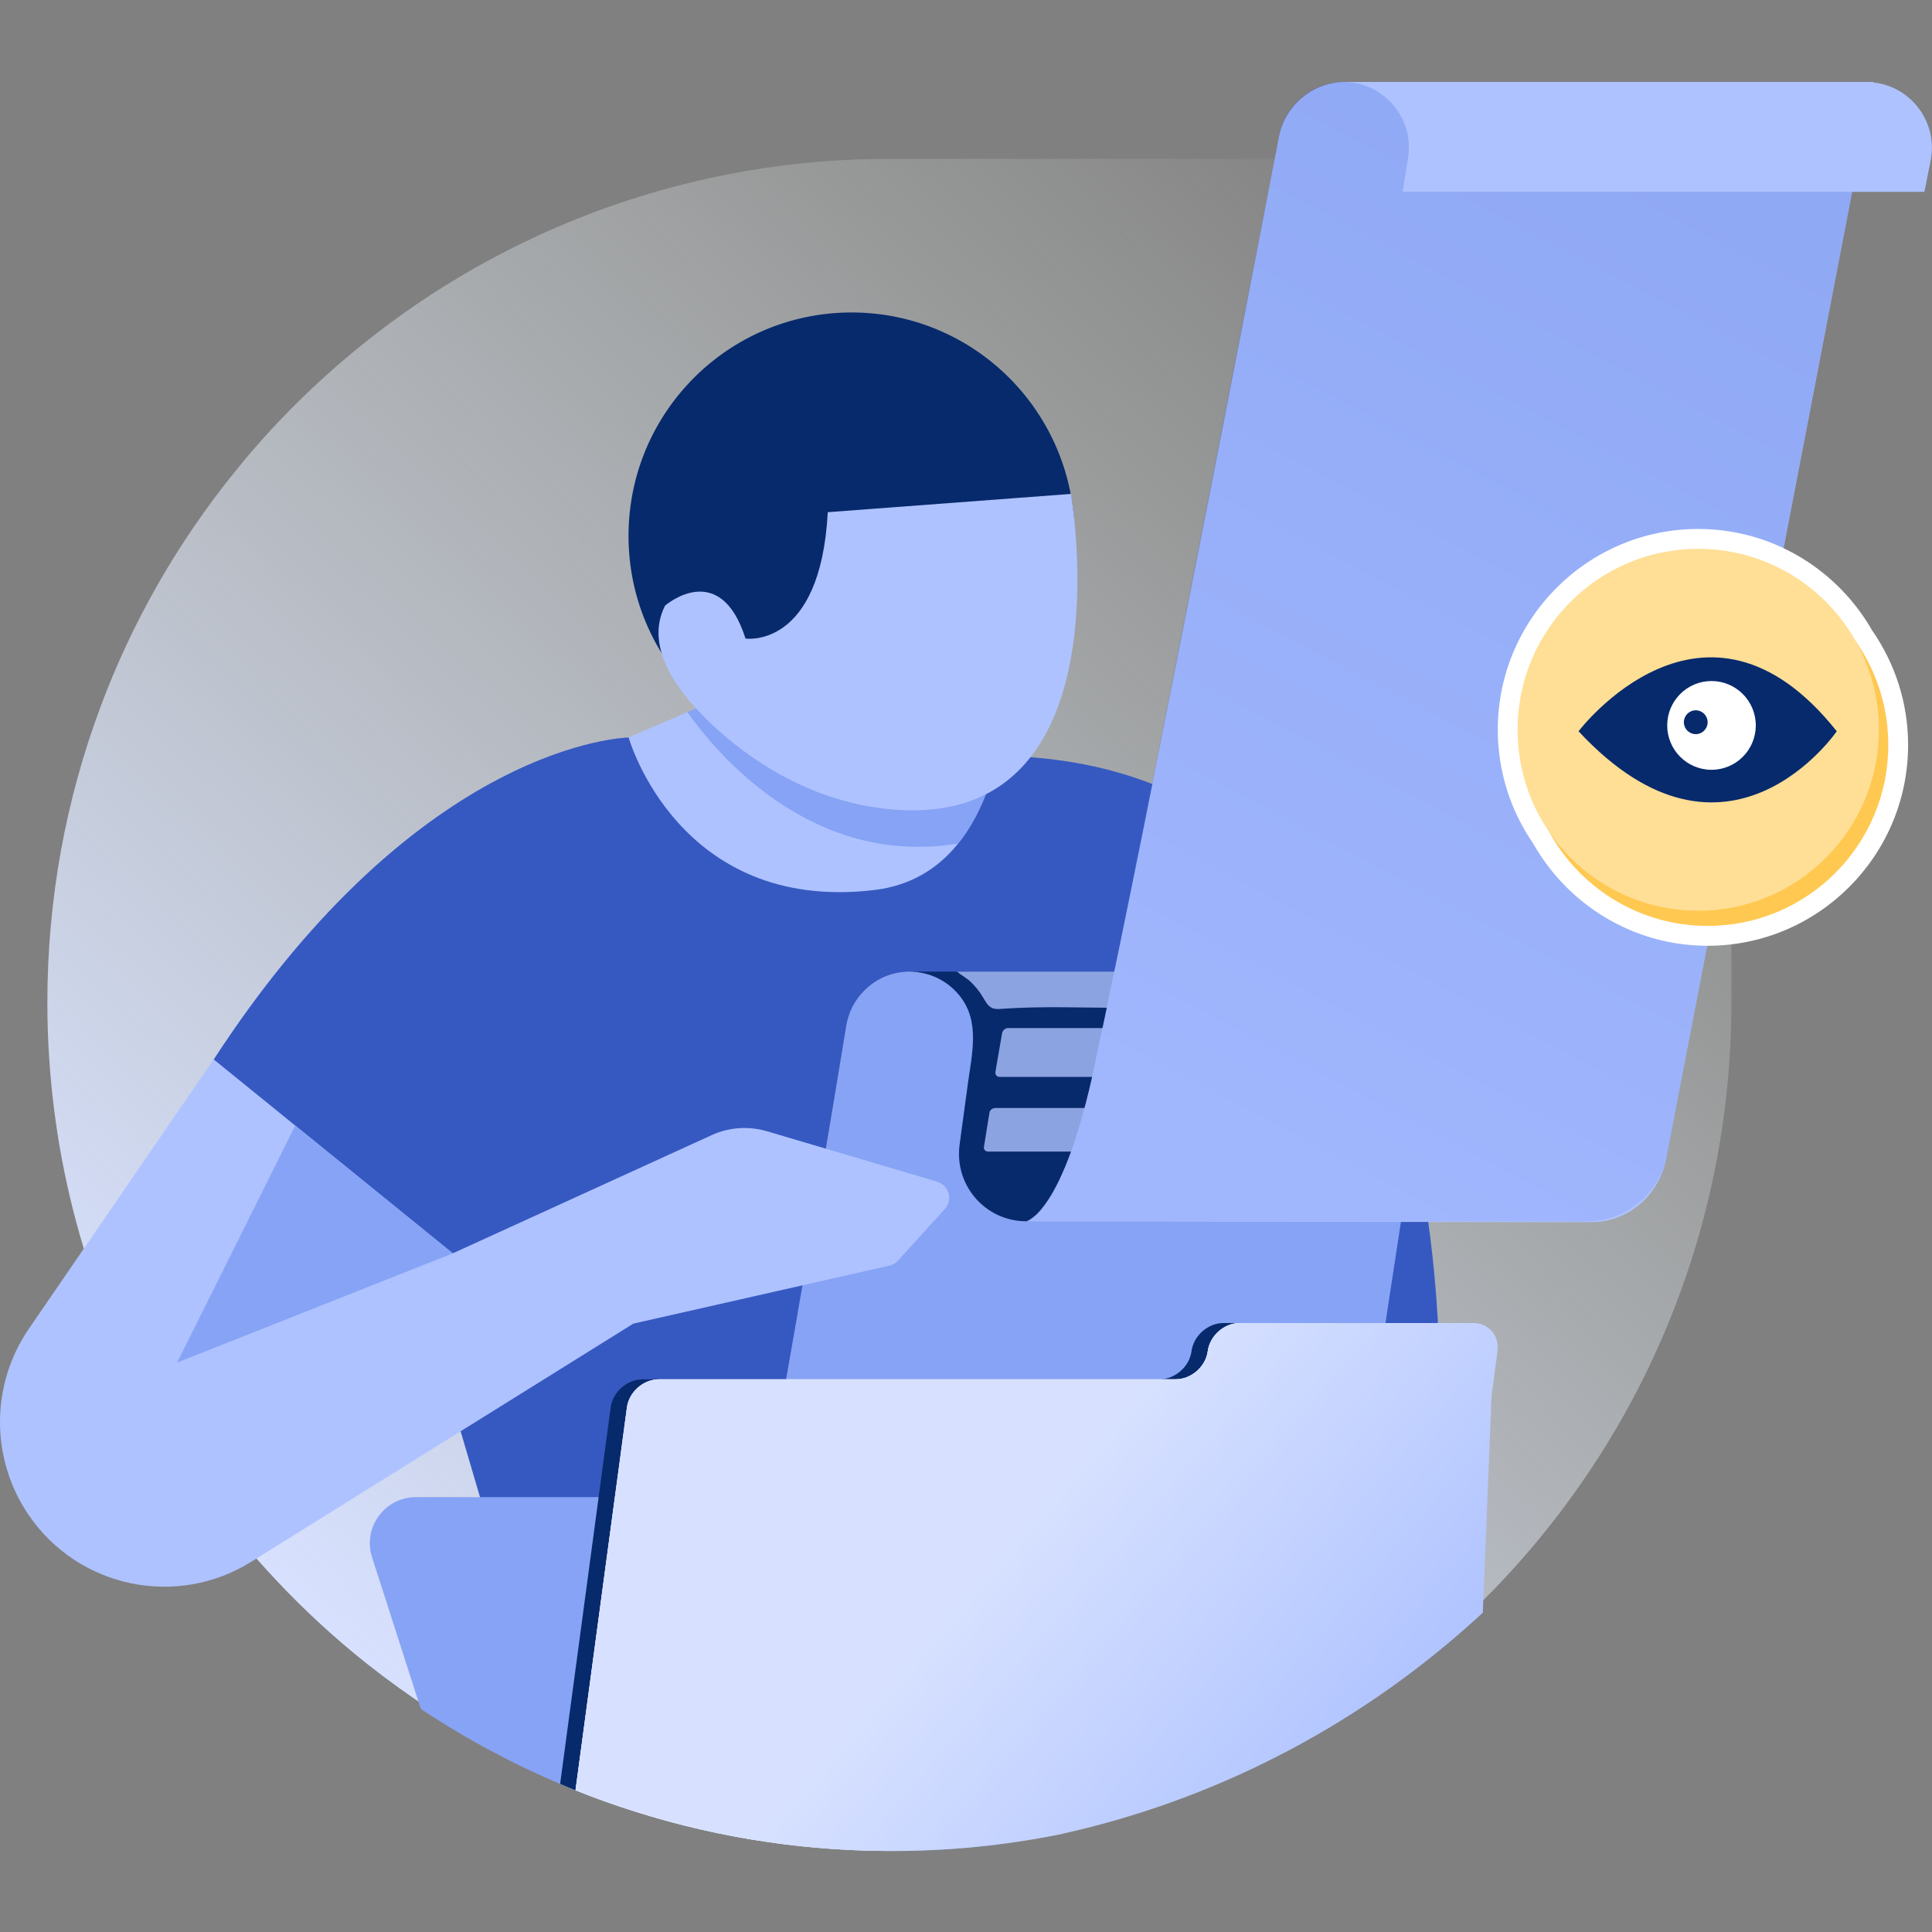 <svg width="165" height="165" viewBox="0 0 165 165" fill="none" xmlns="http://www.w3.org/2000/svg">
<rect x="0" y="0" width="165" height="165" fill="#808080" stroke="none"/>
<g clip-path="url(#clip0_2001_137)">
<path d="M147.872 13.565V85.602C147.872 89.128 147.618 92.613 147.128 95.995C142.558 127.686 117.399 152.687 85.674 156.985C82.5 157.418 79.251 157.638 75.959 157.638C67.953 157.638 60.244 156.324 53.059 153.899C49.353 152.653 45.782 151.11 42.371 149.304C38.462 147.236 34.772 144.811 31.328 142.081C28.578 139.902 25.988 137.512 23.593 134.96C19.235 130.339 15.495 125.134 12.482 119.488C7.1 109.39 4.045 97.852 4.045 85.602C4.045 76.768 5.636 68.307 8.539 60.49C11.264 53.123 15.173 46.332 20.022 40.338C22.036 37.82 24.228 35.455 26.572 33.242C32.208 27.91 38.69 23.476 45.816 20.186C54.98 15.939 65.195 13.565 75.959 13.565H147.872Z" fill="url(#paint0_linear_2001_137)"/>
<path d="M122.841 125.867C122.63 130.267 122.249 133.014 122.249 133.014H47.416L43.726 137.143L37.616 116.38L22.68 114.346L18.254 90.48C35.992 63.224 53.678 62.987 53.678 62.987L87.866 64.657C109.454 66.225 118.043 83.283 121.25 99.967C123.146 109.827 123.146 119.551 122.833 125.875L122.841 125.867Z" fill="#3659C1"/>
<path d="M62.428 59.224L53.686 62.98C53.686 62.98 57.9 77.96 74.605 76.019C91.31 74.086 85.225 41.234 85.225 41.234L62.428 59.224Z" fill="#AEC2FF"/>
<path d="M58.704 60.818C61.225 64.387 69.349 74.094 81.823 72.042C83.253 70.27 84.252 68.032 84.945 65.582L82.669 61.682L61.039 59.817L58.704 60.818Z" fill="#87A3F5"/>
<path d="M85.336 157.508C82.332 157.889 79.26 158.084 76.138 158.084C68.039 158.084 60.237 156.753 52.968 154.303C51.681 153.871 50.404 153.405 49.151 152.896C46.756 151.938 44.42 150.853 42.153 149.649C40.02 148.521 37.947 147.284 35.941 145.953L31.778 133.007C30.957 130.464 32.852 127.861 35.518 127.861H76.138L85.336 157.508Z" fill="#87A3F5"/>
<path d="M72.726 64.853C83.247 64.853 91.775 56.309 91.775 45.769C91.775 35.23 83.247 26.686 72.726 26.686C62.206 26.686 53.678 35.23 53.678 45.769C53.678 56.309 62.206 64.853 72.726 64.853Z" fill="#072A6C"/>
<path d="M91.462 42.174C91.462 42.174 96.743 72.322 74.647 68.939C69.612 68.168 64.983 65.667 61.209 62.25C58.002 59.342 54.947 55.349 56.8 51.721C56.8 51.721 61.48 47.651 63.671 54.535C63.671 54.535 70.069 55.476 70.695 43.743L91.462 42.183V42.174Z" fill="#AEC2FF"/>
<path d="M83.118 89.209L81.951 97.771L70.526 98.094L70.797 96.483L71.237 93.855L71.542 92.023C71.838 90.252 72.1 88.675 72.32 87.361C72.32 87.327 72.32 87.293 72.337 87.259C72.608 86.064 73.26 85.038 74.148 84.283C75.105 83.461 76.349 82.978 77.686 82.978C81.003 82.978 83.567 85.911 83.118 89.209Z" fill="#2C438E"/>
<path d="M83.965 82.978L83.127 89.107C83.508 85.852 80.969 82.978 77.686 82.978C76.349 82.978 75.105 83.461 74.149 84.283C73.26 85.038 72.609 86.064 72.338 87.259C72.329 87.293 72.321 87.327 72.321 87.361C72.304 87.428 72.287 87.496 72.278 87.564L71.542 92.023L71.238 93.855L70.797 96.483L70.527 98.094C67.362 116.847 62.208 146.494 61.125 147.46H113.059L122.909 82.978H83.965Z" fill="#87A3F5"/>
<path d="M97.801 82.978L96.938 86.072L93.367 98.907C93.181 101.934 90.668 104.299 87.638 104.299C84.422 104.299 81.901 101.68 81.901 98.551C81.901 98.297 81.918 98.034 81.951 97.771C82.188 96.05 82.417 94.321 82.654 92.6C82.992 90.073 83.72 87.276 81.994 85.08C80.961 83.757 79.362 82.978 77.686 82.978H97.801Z" fill="#072A6C"/>
<g opacity="0.8">
<path d="M108.566 91.531C108.523 91.777 108.295 91.972 108.049 91.972H85.379C85.133 91.972 84.972 91.777 85.015 91.531L85.582 88.242C85.624 87.996 85.853 87.801 86.098 87.801H108.769C109.014 87.801 109.175 87.996 109.133 88.242L108.566 91.531Z" fill="#AEC2FF"/>
<path d="M97.801 82.978L96.938 86.072H95.914C92.469 86.072 88.975 85.911 85.556 86.157C85.268 86.182 84.963 86.199 84.701 86.072C84.354 85.903 84.168 85.53 83.965 85.199C83.677 84.699 83.313 84.249 82.899 83.851C82.543 83.52 82.095 83.283 81.722 82.978H97.801Z" fill="#AEC2FF"/>
<path d="M107.575 97.959C107.541 98.179 107.313 98.349 107.076 98.349H84.405C84.159 98.349 83.999 98.171 84.032 97.959L84.506 95.017C84.54 94.796 84.769 94.627 85.006 94.627H107.676C107.922 94.627 108.083 94.805 108.049 95.017L107.575 97.959Z" fill="#AEC2FF"/>
</g>
<path d="M53.542 120.204L49.15 152.895C48.727 152.725 48.304 152.547 47.88 152.361C47.864 152.352 47.855 152.352 47.838 152.344L52.154 120.204C52.332 118.873 53.559 117.796 54.896 117.796H56.284C54.947 117.796 53.719 118.873 53.542 120.204Z" fill="#072A6C"/>
<path d="M105.882 112.99C104.554 112.99 103.327 114.066 103.149 115.397C102.971 116.72 101.744 117.797 100.407 117.797H99.019C100.356 117.797 101.583 116.72 101.761 115.397C101.939 114.066 103.166 112.99 104.494 112.99H105.882Z" fill="#072A6C"/>
<path d="M126.505 115.397L126.184 117.797L125.998 119.187L125.253 137.669V137.728C124.813 138.135 124.364 138.542 123.907 138.941C123.907 138.949 123.89 138.958 123.882 138.966C114.108 147.613 102.151 153.836 88.941 156.702C88.898 156.71 88.848 156.719 88.805 156.727C87.409 157.007 85.996 157.236 84.574 157.431C81.646 157.829 78.65 158.041 75.612 158.075C67.7 158.024 60.075 156.702 52.967 154.302C51.681 153.87 50.403 153.404 49.151 152.895L53.542 120.204C53.72 118.873 54.947 117.797 56.284 117.797H100.407C101.744 117.797 102.971 116.72 103.149 115.397C103.327 114.066 104.554 112.99 105.882 112.99H124.415C125.744 112.99 126.683 114.066 126.505 115.397Z" fill="white"/>
<path d="M159.983 7.033V7H114.912C112.136 7 109.75 8.966 109.225 11.705C106.526 25.761 98.41 67.854 93.705 89.964C93.655 90.193 93.604 90.439 93.545 90.702C93.536 90.761 93.519 90.82 93.511 90.871C90.82 103.715 87.638 104.309 87.638 104.309L135.958 104.376C139.047 104.376 141.704 102.087 142.313 98.891L158.18 16.384H164.35L164.883 13.714C165.534 10.441 163.207 7.373 159.974 7.042L159.983 7.033Z" fill="#AEC2FF"/>
<path d="M127.893 115.397L127.572 117.797L127.385 119.187L126.641 137.669V137.728C126.201 138.135 125.752 138.542 125.295 138.941C125.287 138.949 125.278 138.958 125.27 138.966C115.496 147.613 103.538 153.836 90.329 156.702C90.286 156.71 90.236 156.719 90.193 156.727C88.797 157.007 87.384 157.236 85.962 157.431C82.755 157.863 79.471 158.084 76.137 158.084C68.039 158.084 60.236 156.753 52.967 154.302C51.681 153.87 50.403 153.404 49.151 152.895L53.542 120.204C53.72 118.873 54.947 117.797 56.284 117.797H100.407C101.744 117.797 102.971 116.72 103.149 115.397C103.327 114.066 104.554 112.99 105.882 112.99H125.803C127.132 112.99 128.071 114.066 127.893 115.397Z" fill="url(#paint1_linear_2001_137)"/>
<path d="M65.5 96.612L80.03 100.918C81.045 101.224 81.401 102.487 80.681 103.267L76.695 107.658C76.501 107.879 76.239 108.031 75.951 108.091L54.092 113.042L21.445 133.389C15.089 137.348 6.745 135.618 2.489 129.446C-0.82 124.648 -0.829 118.298 2.463 113.483L18.246 90.474L38.666 107.039L22.68 114.339L60.786 96.942C62.267 96.264 63.934 96.154 65.491 96.612H65.5Z" fill="#AEC2FF"/>
<path d="M38.673 107.039L25.218 96.128L15.122 116.373L38.673 107.039Z" fill="#87A3F5"/>
<path opacity="0.2" d="M108.319 16.376C108.37 16.122 108.81 13.807 109.242 11.544C109.749 8.907 112.051 7 114.734 7C118.263 7 120.911 10.238 120.217 13.706L119.786 16.376H158.171L145.475 82.375L142.369 98.652C141.743 101.932 138.874 104.305 135.535 104.305H87.716L88.668 103.616L89.694 102.215L90.72 100.374L91.982 96.884L92.891 93.756L93.862 89.335L95.724 80.39L108.311 16.376H108.319Z" fill="url(#paint2_linear_2001_137)"/>
<path d="M159.921 53.898C156.976 48.701 151.408 45.175 145.035 45.175C135.6 45.175 127.916 52.864 127.916 62.325C127.916 65.937 129.041 69.277 130.945 72.049C133.89 77.246 139.459 80.773 145.839 80.773C155.275 80.773 162.959 73.084 162.959 63.622C162.959 60.011 161.833 56.671 159.929 53.898H159.921Z" fill="white"/>
<path d="M145.839 79.077C154.359 79.077 161.266 72.158 161.266 63.622C161.266 55.086 154.359 48.167 145.839 48.167C137.319 48.167 130.412 55.086 130.412 63.622C130.412 72.158 137.319 79.077 145.839 79.077Z" fill="#FFC851"/>
<path d="M145.035 77.781C153.555 77.781 160.462 70.861 160.462 62.325C160.462 53.79 153.555 46.87 145.035 46.87C136.515 46.87 129.608 53.79 129.608 62.325C129.608 70.861 136.515 77.781 145.035 77.781Z" fill="#FFDE96"/>
<path d="M134.813 62.453C134.813 62.453 145.577 48.245 156.866 62.453C156.866 62.453 147.515 76.12 134.813 62.453Z" fill="#072A6C"/>
<path d="M146.169 65.743C148.258 65.743 149.951 64.046 149.951 61.953C149.951 59.86 148.258 58.163 146.169 58.163C144.079 58.163 142.386 59.86 142.386 61.953C142.386 64.046 144.079 65.743 146.169 65.743Z" fill="white"/>
<path d="M144.823 62.698C145.384 62.698 145.839 62.242 145.839 61.681C145.839 61.119 145.384 60.663 144.823 60.663C144.262 60.663 143.808 61.119 143.808 61.681C143.808 62.242 144.262 62.698 144.823 62.698Z" fill="#072A6C"/>
</g>
<defs>
<linearGradient id="paint0_linear_2001_137" x1="29.432" y1="140.784" x2="135.844" y2="26.526" gradientUnits="userSpaceOnUse">
<stop stop-color="#D7E1FF"/>
<stop offset="1" stop-color="#EAF0E8" stop-opacity="0"/>
</linearGradient>
<linearGradient id="paint1_linear_2001_137" x1="65.106" y1="124.526" x2="111.88" y2="164.654" gradientUnits="userSpaceOnUse">
<stop offset="0.33" stop-color="#D7E1FF"/>
<stop offset="0.93" stop-color="#AEC2FF"/>
</linearGradient>
<linearGradient id="paint2_linear_2001_137" x1="107.586" y1="98.507" x2="149.755" y2="18.439" gradientUnits="userSpaceOnUse">
<stop stop-color="#6989F7"/>
<stop offset="1" stop-color="#1946CB"/>
</linearGradient>
<clipPath id="clip0_2001_137">
<rect width="165" height="151.084" fill="white" transform="translate(0 7)"/>
</clipPath>
</defs>
</svg>
